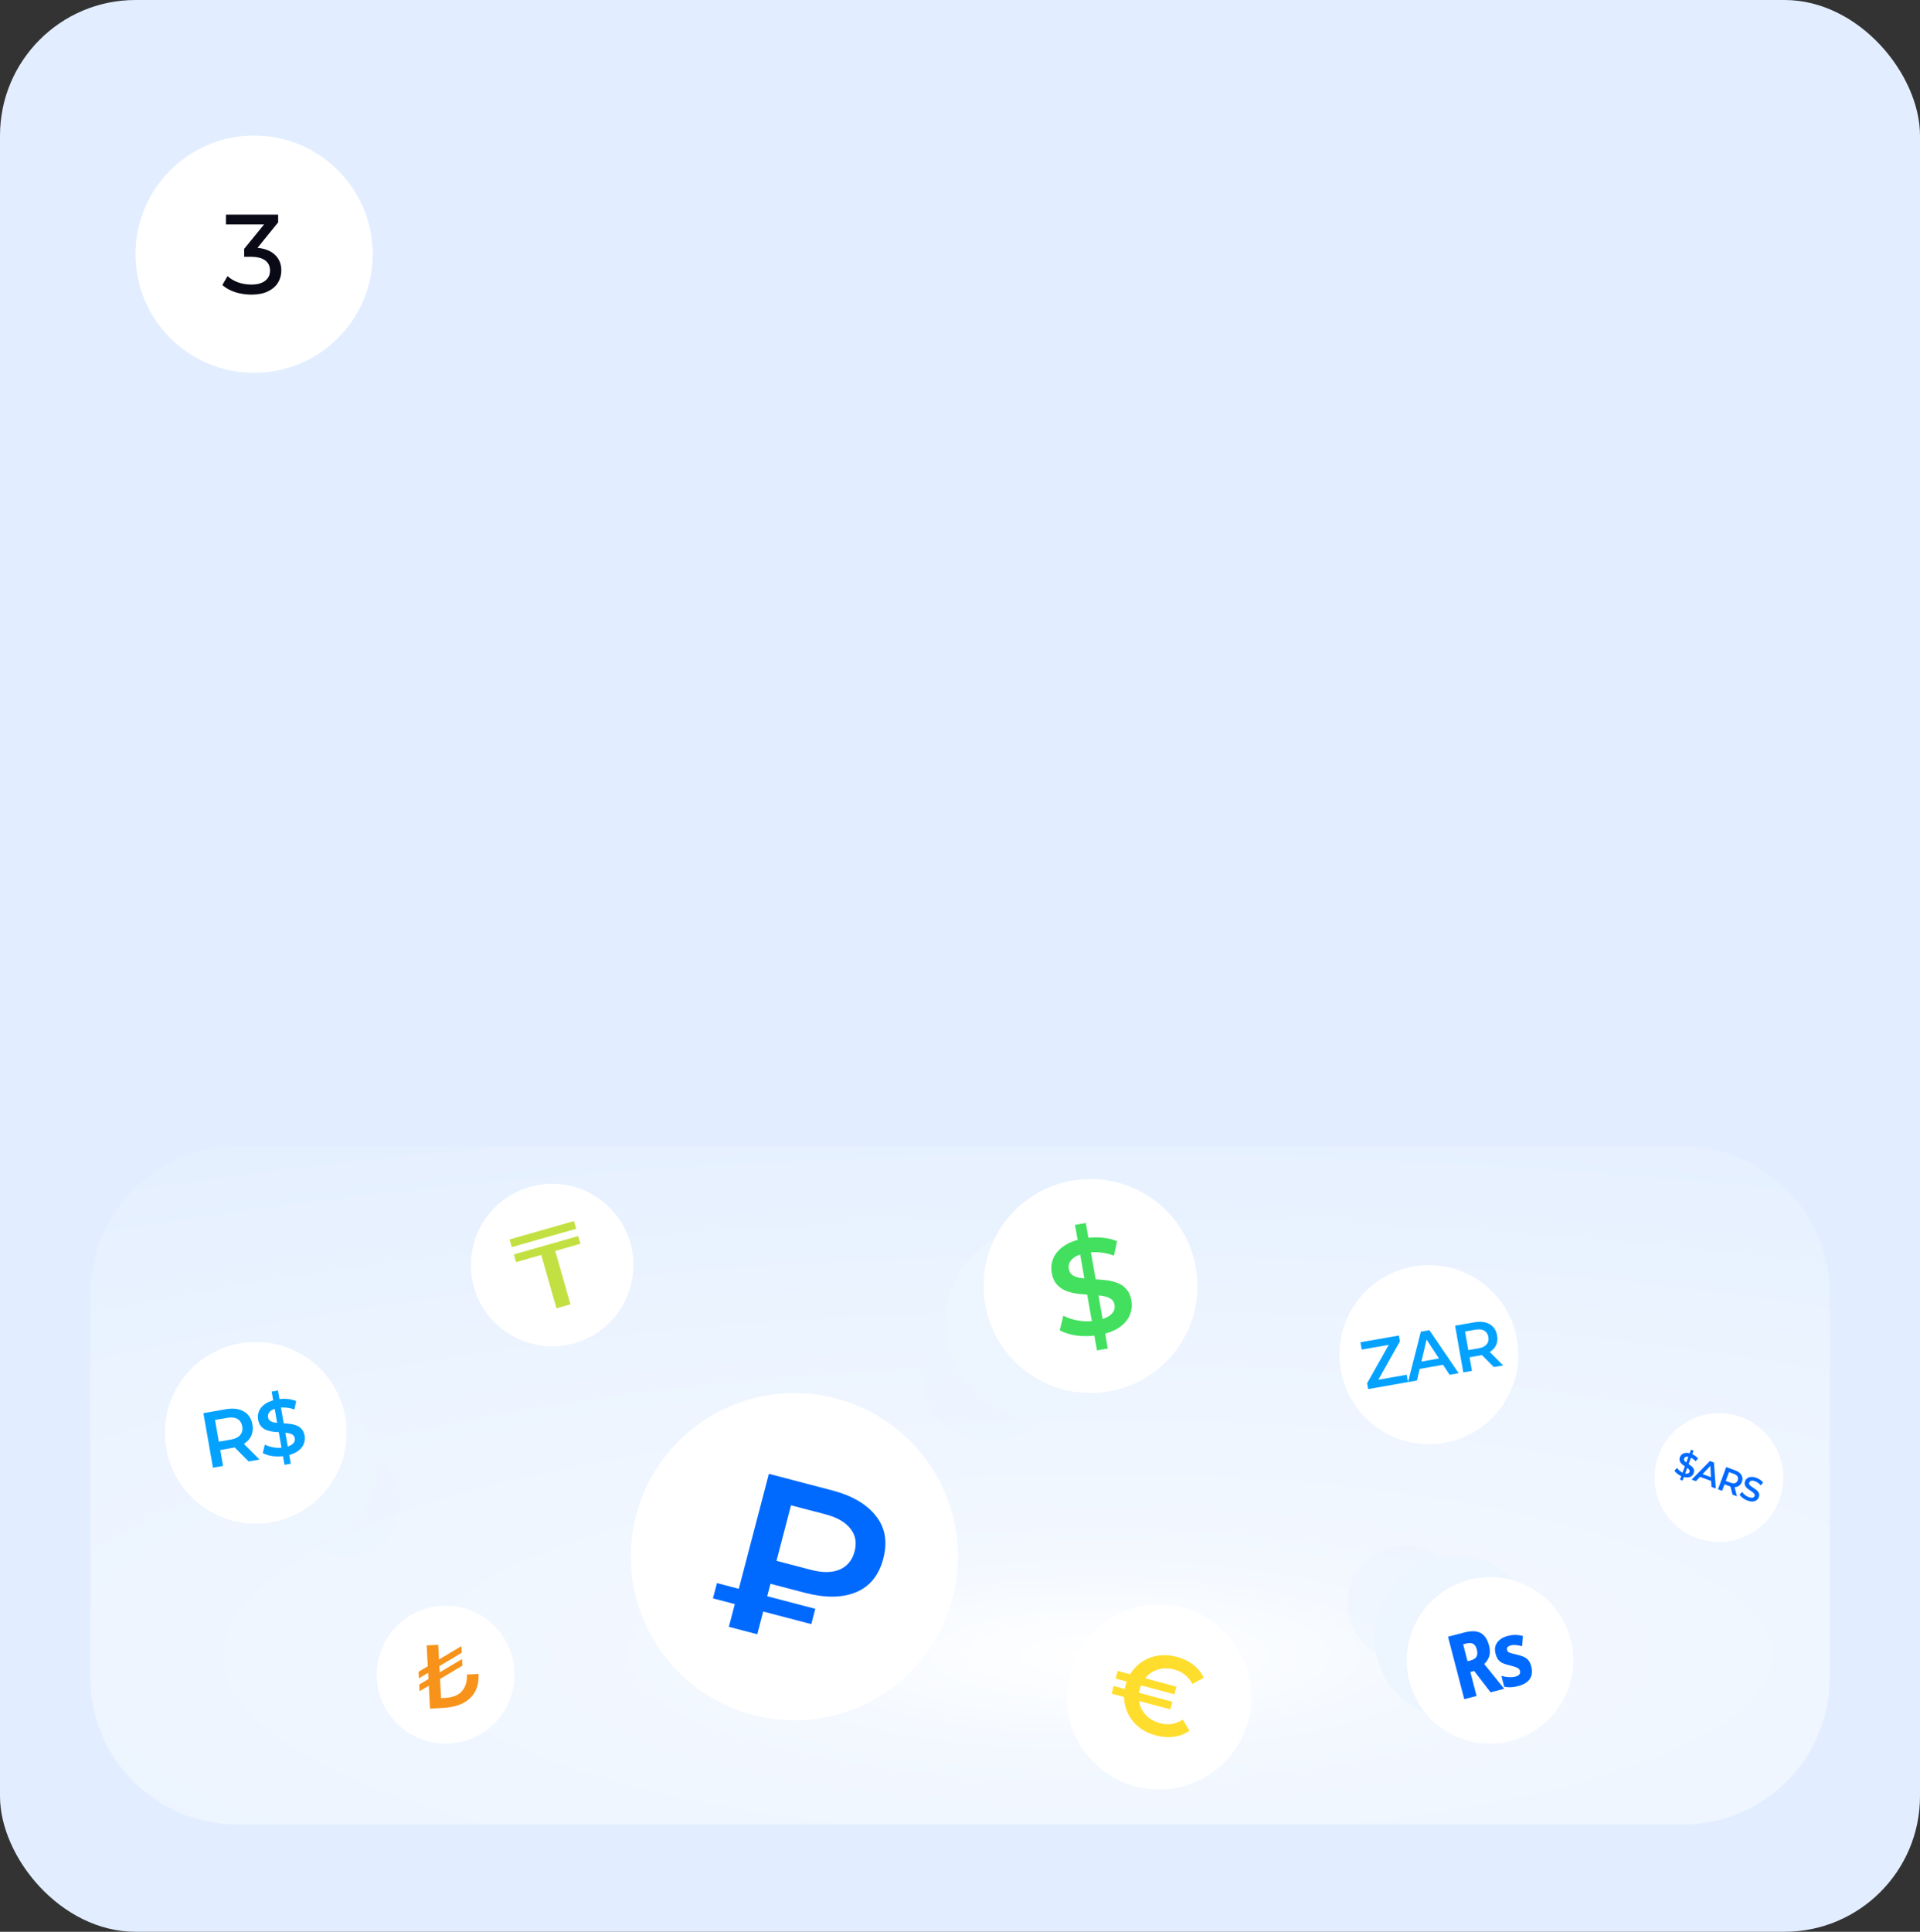 <?xml version="1.0" encoding="UTF-8"?> <svg xmlns="http://www.w3.org/2000/svg" width="340" height="342" viewBox="0 0 340 342" fill="none"><rect x="0" y="0" width="340" height="342" fill="#333333" stroke="none"/><g clip-path="url(#clip0_2040_37590)"><rect width="340" height="342" rx="24" fill="#E2EEFF"></rect><g data-figma-bg-blur-radius="12"><path d="M24 45C24 33.402 33.402 24 45 24V24C56.598 24 66 33.402 66 45V45C66 56.598 56.598 66 45 66V66C33.402 66 24 56.598 24 45V45Z" fill="white"></path><path d="M45.597 43.88C46.971 44.013 48.017 44.44 48.737 45.16C49.457 45.867 49.817 46.773 49.817 47.88C49.817 48.68 49.617 49.407 49.217 50.06C48.817 50.7 48.217 51.213 47.417 51.6C46.631 51.973 45.664 52.16 44.517 52.16C43.517 52.16 42.557 52.013 41.637 51.72C40.717 51.413 39.964 50.993 39.377 50.46L40.297 48.88C40.777 49.333 41.391 49.7 42.137 49.98C42.884 50.247 43.677 50.38 44.517 50.38C45.557 50.38 46.364 50.16 46.937 49.72C47.524 49.28 47.817 48.673 47.817 47.9C47.817 47.127 47.531 46.527 46.957 46.1C46.384 45.673 45.517 45.46 44.357 45.46H43.237V44.06L46.757 39.74H40.017V38H49.257V39.36L45.597 43.88Z" fill="#0A0916"></path></g><path d="M16 229C16 214.641 27.641 203 42 203H298C312.359 203 324 214.641 324 229V297C324 311.359 312.359 323 298 323H42C27.641 323 16 311.359 16 297V229Z" fill="url(#paint0_radial_2040_37590)"></path><path opacity="0.5" fill-rule="evenodd" clip-rule="evenodd" d="M249.363 294.057C243.719 294.353 238.904 290.017 238.609 284.373C238.313 278.729 242.648 273.914 248.292 273.618C253.936 273.323 258.752 277.658 259.047 283.302C259.343 288.946 255.007 293.761 249.363 294.057Z" fill="#EDF5FF"></path><path fill-rule="evenodd" clip-rule="evenodd" d="M258.635 304.342C250.658 304.76 243.853 298.632 243.435 290.655C243.017 282.678 249.144 275.873 257.121 275.455C265.098 275.037 271.903 281.165 272.321 289.142C272.739 297.118 266.612 303.924 258.635 304.342Z" fill="#EDF5FF"></path><path opacity="0.5" fill-rule="evenodd" clip-rule="evenodd" d="M61.388 256.599C66.632 256.599 70.882 260.849 70.882 266.093C70.882 271.337 66.632 275.587 61.388 275.587C56.144 275.587 51.894 271.337 51.894 266.093C51.894 260.849 56.144 256.599 61.388 256.599Z" fill="#EDF5FF"></path><path opacity="0.5" fill-rule="evenodd" clip-rule="evenodd" d="M187.114 245.077C185.999 251.676 179.746 256.122 173.146 255.008C166.547 253.893 162.101 247.64 163.215 241.04C164.33 234.441 170.583 229.995 177.183 231.109C183.782 232.224 188.228 238.477 187.114 245.077Z" fill="#EDF5FF"></path><path fill-rule="evenodd" clip-rule="evenodd" d="M53.297 246.619C60.708 246.619 66.716 252.627 66.716 260.038C66.716 267.449 60.708 273.456 53.297 273.456C45.886 273.456 39.878 267.449 39.878 260.038C39.878 252.627 45.886 246.619 53.297 246.619Z" fill="#EDF5FF"></path><path fill-rule="evenodd" clip-rule="evenodd" d="M201.394 237.015C199.818 246.342 190.98 252.626 181.653 251.051C172.326 249.475 166.042 240.637 167.617 231.31C169.193 221.983 178.031 215.699 187.358 217.274C196.685 218.85 202.969 227.688 201.394 237.015Z" fill="#EDF5FF"></path><circle cx="45.293" cy="253.67" r="11.803" fill="#26A17B"></circle><path fill-rule="evenodd" clip-rule="evenodd" d="M45.293 237.574C54.182 237.574 61.388 244.78 61.388 253.668C61.388 262.557 54.182 269.763 45.293 269.763C36.404 269.763 29.199 262.557 29.199 253.668C29.199 244.78 36.404 237.574 45.293 237.574Z" fill="white"></path><path d="M37.71 259.839L36.02 250.186L39.978 249.493C41.265 249.268 42.325 249.395 43.158 249.875C43.999 250.353 44.514 251.13 44.702 252.205C44.826 252.913 44.768 253.553 44.527 254.126C44.285 254.69 43.879 255.163 43.312 255.547C42.752 255.92 42.044 256.181 41.189 256.331L38.21 256.852L38.868 255.898L39.502 259.525L37.71 259.839ZM44.026 258.734L40.972 255.658L42.889 255.323L45.956 258.396L44.026 258.734ZM38.901 256.091L37.952 255.376L40.848 254.87C41.639 254.731 42.202 254.457 42.538 254.048C42.883 253.637 43.002 253.128 42.896 252.521C42.788 251.905 42.503 251.467 42.041 251.207C41.587 250.945 40.965 250.884 40.175 251.022L37.279 251.529L37.924 250.506L38.901 256.091ZM50.538 257.736C49.784 257.868 49.043 257.889 48.317 257.798C47.589 257.698 46.993 257.513 46.529 257.244L46.905 255.742C47.345 255.978 47.867 256.147 48.472 256.25C49.078 256.352 49.679 256.351 50.277 256.247C50.782 256.158 51.182 256.032 51.475 255.867C51.769 255.701 51.973 255.514 52.087 255.305C52.201 255.086 52.237 254.857 52.195 254.618C52.143 254.324 51.996 254.108 51.755 253.97C51.511 253.823 51.21 253.729 50.852 253.687C50.502 253.635 50.112 253.599 49.682 253.579C49.261 253.558 48.834 253.524 48.399 253.477C47.972 253.419 47.572 253.323 47.198 253.19C46.831 253.045 46.514 252.826 46.244 252.532C45.975 252.238 45.795 251.834 45.705 251.319C45.613 250.795 45.667 250.293 45.868 249.813C46.075 249.321 46.442 248.897 46.967 248.54C47.499 248.172 48.207 247.911 49.089 247.756C49.669 247.655 50.256 247.628 50.852 247.675C51.448 247.723 51.981 247.847 52.452 248.049L52.131 249.541C51.653 249.359 51.175 249.249 50.694 249.21C50.212 249.161 49.759 249.174 49.336 249.248C48.84 249.335 48.446 249.466 48.154 249.64C47.872 249.812 47.674 250.008 47.56 250.227C47.456 250.444 47.426 250.677 47.469 250.925C47.521 251.219 47.664 251.441 47.898 251.589C48.14 251.727 48.436 251.817 48.784 251.86C49.142 251.902 49.537 251.937 49.968 251.966C50.398 251.985 50.826 252.02 51.251 252.068C51.686 252.115 52.085 252.207 52.45 252.342C52.824 252.475 53.141 252.69 53.401 252.985C53.671 253.279 53.85 253.679 53.938 254.185C54.028 254.7 53.969 255.203 53.762 255.694C53.562 256.174 53.195 256.598 52.663 256.966C52.128 257.325 51.42 257.582 50.538 257.736ZM50.375 259.328L48.107 246.365L49.224 246.169L51.492 259.132L50.375 259.328Z" fill="#04A2FF"></path><g clip-path="url(#clip2_2040_37590)"><path d="M168.775 282.594C164.909 298.11 149.185 307.561 133.669 303.686C118.152 299.821 108.701 284.097 112.576 268.58C116.441 253.064 132.157 243.613 147.673 247.488C163.189 251.353 172.64 267.078 168.766 282.594H168.775Z" fill="white"></path><path d="M129.068 288.013L136.156 260.925L147.301 263.842C150.861 264.773 153.458 266.28 155.091 268.361C156.757 270.423 157.198 272.95 156.415 275.943C155.638 278.91 154.016 280.897 151.547 281.905C149.111 282.894 146.112 282.922 142.552 281.991L134.194 279.804L137.046 278.069L134.099 289.33L129.068 288.013ZM126.252 282.976L126.961 280.268L144.374 284.824L143.665 287.533L126.252 282.976ZM136.904 278.611L135.257 275.74L143.577 277.917C145.641 278.457 147.339 278.447 148.671 277.886C150.035 277.306 150.923 276.229 151.335 274.655C151.747 273.081 151.493 271.733 150.574 270.611C149.688 269.469 148.213 268.628 146.149 268.088L137.829 265.911L140.721 264.022L136.904 278.611Z" fill="#006AFF"></path></g><circle cx="253.028" cy="239.824" r="15.84" fill="white"></circle><path d="M242.277 245.92L242.097 244.892L246.298 237.432L246.576 237.98L241.139 238.932L240.911 237.631L247.732 236.438L247.912 237.466L243.711 244.926L243.42 244.38L249.106 243.385L249.333 244.685L242.277 245.92ZM249.334 244.685L251.61 235.759L253.123 235.494L258.306 243.115L256.698 243.396L252.19 236.498L252.805 236.391L250.918 244.408L249.334 244.685ZM250.713 242.47L250.916 241.192L255.384 240.41L256.009 241.543L250.713 242.47ZM259.122 242.972L257.674 234.698L261.066 234.104C262.17 233.911 263.078 234.02 263.792 234.431C264.513 234.841 264.954 235.507 265.116 236.429C265.222 237.036 265.172 237.585 264.965 238.075C264.757 238.559 264.41 238.964 263.924 239.293C263.444 239.613 262.837 239.837 262.104 239.965L259.551 240.412L260.115 239.594L260.659 242.703L259.122 242.972ZM264.536 242.025L261.918 239.388L263.561 239.101L266.191 241.735L264.536 242.025ZM260.144 239.76L259.33 239.147L261.812 238.713C262.49 238.594 262.972 238.359 263.26 238.008C263.556 237.656 263.658 237.22 263.567 236.7C263.475 236.172 263.23 235.796 262.834 235.573C262.446 235.349 261.912 235.296 261.235 235.415L258.753 235.849L259.306 234.973L260.144 239.76Z" fill="#04A2FF"></path><path d="M90.757 299.436C89.127 305.974 82.505 309.953 75.966 308.323C69.429 306.693 65.45 300.07 67.081 293.532C68.71 286.993 75.333 283.014 81.87 284.644C88.408 286.274 92.387 292.897 90.757 299.436L90.757 299.436H90.757Z" fill="white"></path><path d="M76.149 302.489L75.558 291.304L77.603 291.196L78.102 300.639L78.789 300.603C80.163 300.53 81.168 300.13 81.802 299.402C82.447 298.674 82.737 297.692 82.672 296.456L84.733 296.347C84.806 297.529 84.615 298.554 84.159 299.422C83.713 300.289 83.012 300.978 82.057 301.488C81.101 301.998 79.893 302.291 78.434 302.368L76.149 302.489ZM74.304 299.414L74.242 298.231L81.822 293.713L81.884 294.88L74.304 299.414ZM74.184 297.129L74.122 295.963L81.701 291.429L81.764 292.611L74.184 297.129Z" fill="#F7931A"></path><path d="M263.839 279.219C255.702 279.219 249.105 285.816 249.105 293.954C249.105 302.091 255.702 308.688 263.839 308.688C271.977 308.688 278.574 302.091 278.574 293.954V293.954C278.585 290.057 277.048 286.316 274.301 283.553C271.554 280.789 267.821 279.231 263.925 279.219H263.839Z" fill="white"></path><path d="M259.313 289.01C260.119 288.8 260.809 288.742 261.384 288.835C261.97 288.925 262.448 289.175 262.819 289.586C263.201 289.994 263.49 290.574 263.685 291.328C263.817 291.834 263.859 292.291 263.811 292.7C263.771 293.097 263.664 293.45 263.491 293.759C263.318 294.069 263.098 294.346 262.831 294.592L266.369 298.979L263.954 299.607L261.054 295.831L260.373 296.008L261.476 300.251L259.293 300.819L256.418 289.763L259.313 289.01ZM259.611 290.982L259.1 291.115L259.877 294.104L260.419 293.963C260.956 293.823 261.305 293.595 261.465 293.278C261.635 292.958 261.654 292.545 261.523 292.039C261.432 291.688 261.302 291.424 261.135 291.247C260.975 291.057 260.77 290.945 260.519 290.911C260.265 290.867 259.962 290.891 259.611 290.982ZM267.011 289.62C267.455 289.505 267.891 289.446 268.321 289.445C268.75 289.443 269.202 289.508 269.677 289.638L269.55 291.439C269.174 291.35 268.822 291.287 268.493 291.251C268.161 291.205 267.846 291.221 267.547 291.299C267.268 291.372 267.075 291.477 266.967 291.615C266.86 291.753 266.831 291.915 266.879 292.101C266.914 292.235 266.977 292.351 267.068 292.449C267.168 292.533 267.336 292.61 267.575 292.68C267.814 292.751 268.156 292.838 268.602 292.942C269.035 293.039 269.418 293.155 269.75 293.289C270.093 293.42 270.382 293.62 270.617 293.89C270.853 294.159 271.036 294.547 271.168 295.053C271.391 295.91 271.304 296.637 270.909 297.236C270.521 297.822 269.832 298.244 268.841 298.501C268.345 298.63 267.911 298.699 267.539 298.708C267.169 298.727 266.781 298.695 266.374 298.614L265.878 296.709C266.293 296.822 266.725 296.891 267.173 296.918C267.631 296.942 268.02 296.913 268.34 296.83C268.701 296.736 268.942 296.601 269.062 296.427C269.192 296.25 269.229 296.053 269.173 295.836C269.135 295.691 269.071 295.57 268.979 295.473C268.885 295.365 268.716 295.266 268.472 295.175C268.225 295.074 267.855 294.966 267.363 294.852C266.88 294.735 266.472 294.604 266.137 294.46C265.799 294.305 265.524 294.096 265.312 293.831C265.11 293.564 264.953 293.214 264.84 292.78C264.636 291.995 264.733 291.331 265.132 290.786C265.538 290.229 266.164 289.84 267.011 289.62Z" fill="#006AFF"></path><path fill-rule="evenodd" clip-rule="evenodd" d="M205.237 316.804C196.232 316.804 188.865 309.437 188.865 300.35C188.947 291.346 196.232 283.978 205.319 284.06C214.324 284.142 221.609 291.428 221.609 300.596C221.528 309.519 214.242 316.804 205.237 316.804" fill="white"></path><path d="M204.685 307.24C203.642 306.961 202.721 306.535 201.922 305.962C201.139 305.379 200.509 304.693 200.03 303.902C199.556 303.098 199.252 302.223 199.119 301.277C198.986 300.33 199.054 299.354 199.323 298.35C199.593 297.345 200.021 296.466 200.61 295.713C201.198 294.959 201.897 294.36 202.707 293.914C203.52 293.456 204.409 293.176 205.374 293.076C206.356 292.967 207.369 293.052 208.412 293.331C209.52 293.628 210.479 294.092 211.29 294.723C212.117 295.345 212.74 296.113 213.158 297.025L211.145 298.122C210.797 297.463 210.355 296.923 209.819 296.503C209.286 296.071 208.665 295.759 207.957 295.57C207.249 295.38 206.567 295.321 205.913 295.395C205.271 295.471 204.674 295.663 204.123 295.971C203.584 296.282 203.114 296.695 202.714 297.209C202.314 297.723 202.021 298.327 201.835 299.023C201.648 299.718 201.6 300.388 201.689 301.034C201.779 301.679 201.979 302.271 202.29 302.81C202.614 303.352 203.035 303.817 203.552 304.204C204.083 304.594 204.702 304.885 205.41 305.074C206.119 305.264 206.81 305.311 207.484 305.216C208.162 305.108 208.818 304.849 209.453 304.439L210.642 306.414C209.827 306.982 208.904 307.336 207.873 307.474C206.855 307.615 205.793 307.537 204.685 307.24ZM196.853 299.841L197.216 298.489L207.609 301.274L207.247 302.626L196.853 299.841ZM197.568 297.175L197.93 295.823L208.323 298.608L207.961 299.96L197.568 297.175Z" fill="#FFDD2D"></path><circle cx="193.109" cy="227.675" r="18.944" fill="white"></circle><path d="M194.531 236.349C193.239 236.575 191.97 236.61 190.724 236.455C189.476 236.283 188.454 235.967 187.659 235.505L188.304 232.931C189.057 233.335 189.953 233.625 190.991 233.801C192.028 233.977 193.06 233.975 194.084 233.796C194.951 233.644 195.636 233.427 196.138 233.144C196.641 232.861 196.991 232.54 197.188 232.18C197.382 231.805 197.444 231.413 197.372 231.003C197.284 230.499 197.032 230.128 196.617 229.892C196.199 229.641 195.684 229.479 195.07 229.408C194.47 229.318 193.801 229.256 193.065 229.223C192.343 229.187 191.61 229.128 190.865 229.047C190.133 228.948 189.447 228.784 188.806 228.555C188.178 228.308 187.633 227.932 187.171 227.428C186.709 226.924 186.401 226.231 186.247 225.348C186.089 224.45 186.182 223.589 186.525 222.765C186.882 221.923 187.51 221.196 188.41 220.584C189.323 219.953 190.536 219.505 192.049 219.241C193.041 219.067 194.049 219.02 195.07 219.102C196.091 219.183 197.006 219.396 197.813 219.742L197.262 222.3C196.444 221.988 195.623 221.799 194.799 221.732C193.972 221.649 193.197 221.671 192.472 221.798C191.621 221.947 190.945 222.171 190.445 222.469C189.961 222.765 189.622 223.101 189.427 223.476C189.249 223.848 189.197 224.247 189.271 224.673C189.36 225.177 189.605 225.556 190.007 225.811C190.421 226.047 190.928 226.202 191.526 226.276C192.139 226.347 192.816 226.408 193.555 226.457C194.292 226.49 195.025 226.549 195.754 226.632C196.499 226.713 197.185 226.869 197.81 227.101C198.451 227.33 198.994 227.698 199.44 228.204C199.902 228.708 200.209 229.394 200.361 230.261C200.515 231.143 200.414 232.006 200.058 232.848C199.715 233.671 199.087 234.398 198.174 235.029C197.258 235.644 196.044 236.084 194.531 236.349ZM194.253 239.077L190.364 216.855L192.279 216.52L196.168 238.742L194.253 239.077Z" fill="#42E05E"></path><circle cx="304.395" cy="261.597" r="11.395" fill="white"></circle><path d="M297.895 261.395C297.587 261.282 297.308 261.13 297.059 260.94C296.811 260.746 296.63 260.549 296.516 260.349L296.979 259.874C297.091 260.056 297.248 260.231 297.45 260.4C297.652 260.568 297.875 260.697 298.119 260.787C298.326 260.863 298.501 260.902 298.645 260.904C298.789 260.906 298.905 260.881 298.993 260.828C299.082 260.771 299.145 260.694 299.181 260.597C299.225 260.477 299.217 260.365 299.157 260.262C299.098 260.155 299.007 260.055 298.884 259.963C298.765 259.868 298.628 259.771 298.473 259.671C298.322 259.572 298.171 259.468 298.02 259.356C297.874 259.243 297.747 259.121 297.637 258.991C297.532 258.859 297.462 258.709 297.425 258.542C297.389 258.375 297.409 258.187 297.487 257.977C297.566 257.763 297.694 257.588 297.872 257.453C298.054 257.316 298.281 257.238 298.553 257.219C298.829 257.197 299.148 257.253 299.508 257.386C299.745 257.473 299.968 257.589 300.179 257.735C300.389 257.881 300.56 258.042 300.691 258.218L300.25 258.702C300.113 258.532 299.959 258.388 299.79 258.27C299.621 258.148 299.451 258.055 299.278 257.992C299.076 257.917 298.901 257.88 298.756 257.882C298.614 257.885 298.499 257.915 298.409 257.972C298.324 258.03 298.263 258.109 298.225 258.211C298.181 258.331 298.186 258.444 298.241 258.549C298.301 258.652 298.391 258.749 298.511 258.84C298.635 258.933 298.773 259.031 298.927 259.135C299.082 259.234 299.233 259.339 299.38 259.449C299.531 259.56 299.66 259.68 299.766 259.808C299.875 259.938 299.947 260.086 299.979 260.252C300.016 260.419 299.996 260.605 299.92 260.812C299.842 261.022 299.712 261.196 299.529 261.333C299.352 261.468 299.125 261.546 298.848 261.568C298.573 261.586 298.255 261.528 297.895 261.395ZM297.492 261.95L299.444 256.658L299.9 256.827L297.948 262.118L297.492 261.95ZM299.564 261.947L302.791 258.661L303.512 258.926L303.837 263.523L303.071 263.241L302.856 259.126L303.149 259.234L300.319 262.225L299.564 261.947ZM300.717 261.336L301.126 260.835L303.254 261.62L303.239 262.266L300.717 261.336ZM304.226 263.666L305.679 259.726L307.295 260.322C307.82 260.516 308.185 260.791 308.39 261.148C308.599 261.506 308.623 261.905 308.461 262.344C308.354 262.633 308.195 262.858 307.982 263.018C307.771 263.175 307.519 263.263 307.226 263.283C306.938 263.3 306.619 263.245 306.27 263.116L305.055 262.667L305.504 262.456L304.957 263.936L304.226 263.666ZM306.804 264.617L306.335 262.82L307.117 263.109L307.592 264.908L306.804 264.617ZM305.474 262.535L305.277 262.065L306.459 262.501C306.782 262.62 307.049 262.64 307.262 262.561C307.478 262.483 307.632 262.32 307.723 262.072C307.816 261.821 307.805 261.597 307.69 261.401C307.578 261.207 307.361 261.05 307.038 260.931L305.856 260.495L306.315 260.255L305.474 262.535ZM309.431 265.65C309.124 265.537 308.845 265.385 308.595 265.195C308.347 265.001 308.166 264.804 308.052 264.605L308.515 264.129C308.627 264.311 308.784 264.487 308.986 264.655C309.189 264.823 309.412 264.953 309.656 265.043C309.862 265.119 310.037 265.158 310.181 265.16C310.326 265.162 310.442 265.136 310.529 265.083C310.619 265.027 310.681 264.95 310.717 264.852C310.761 264.732 310.753 264.62 310.693 264.517C310.635 264.41 310.544 264.311 310.42 264.218C310.302 264.123 310.165 264.026 310.01 263.926C309.859 263.828 309.707 263.723 309.557 263.612C309.411 263.498 309.283 263.377 309.173 263.247C309.069 263.114 308.998 262.965 308.962 262.798C308.925 262.631 308.946 262.442 309.023 262.232C309.102 262.018 309.23 261.844 309.408 261.709C309.591 261.572 309.818 261.493 310.089 261.474C310.366 261.452 310.684 261.508 311.045 261.641C311.281 261.728 311.504 261.845 311.715 261.991C311.926 262.137 312.096 262.298 312.227 262.474L311.787 262.957C311.649 262.787 311.496 262.643 311.326 262.525C311.158 262.403 310.987 262.311 310.815 262.247C310.612 262.172 310.438 262.136 310.292 262.137C310.15 262.14 310.035 262.17 309.946 262.227C309.861 262.285 309.799 262.365 309.762 262.466C309.717 262.586 309.723 262.699 309.778 262.804C309.838 262.908 309.928 263.005 310.047 263.096C310.171 263.188 310.31 263.286 310.463 263.39C310.618 263.49 310.769 263.595 310.917 263.704C311.068 263.815 311.196 263.935 311.302 264.064C311.412 264.194 311.483 264.342 311.516 264.507C311.552 264.674 311.532 264.861 311.456 265.067C311.379 265.277 311.249 265.451 311.066 265.588C310.888 265.723 310.661 265.801 310.385 265.823C310.109 265.841 309.792 265.783 309.431 265.65Z" fill="#006AFF"></path><circle cx="97.776" cy="223.968" r="14.389" fill="white"></circle><path d="M98.537 231.621L95.844 222.177L91.382 223.449L90.993 222.084L102.398 218.832L102.787 220.197L98.325 221.47L101.018 230.913L98.537 231.621ZM90.625 220.795L90.236 219.43L101.641 216.177L102.031 217.543L90.625 220.795Z" fill="#C3E042"></path></g><defs><clipPath id="bgblur_1_2040_37590_clip_path" transform="translate(-12 -12)"><path d="M24 45C24 33.402 33.402 24 45 24V24C56.598 24 66 33.402 66 45V45C66 56.598 56.598 66 45 66V66C33.402 66 24 56.598 24 45V45Z"></path></clipPath><radialGradient id="paint0_radial_2040_37590" cx="0" cy="0" r="1" gradientUnits="userSpaceOnUse" gradientTransform="translate(194.5 293) rotate(-90) scale(114 422.659)"><stop stop-color="white"></stop><stop offset="0.154" stop-color="#F3F8FF"></stop><stop offset="1" stop-color="#E2EEFF"></stop></radialGradient><clipPath id="clip0_2040_37590"><rect width="340" height="342" rx="24" fill="white"></rect></clipPath><clipPath id="clip2_2040_37590"><rect width="57.928" height="57.937" fill="white" transform="translate(111.707 246.619)"></rect></clipPath></defs></svg> 